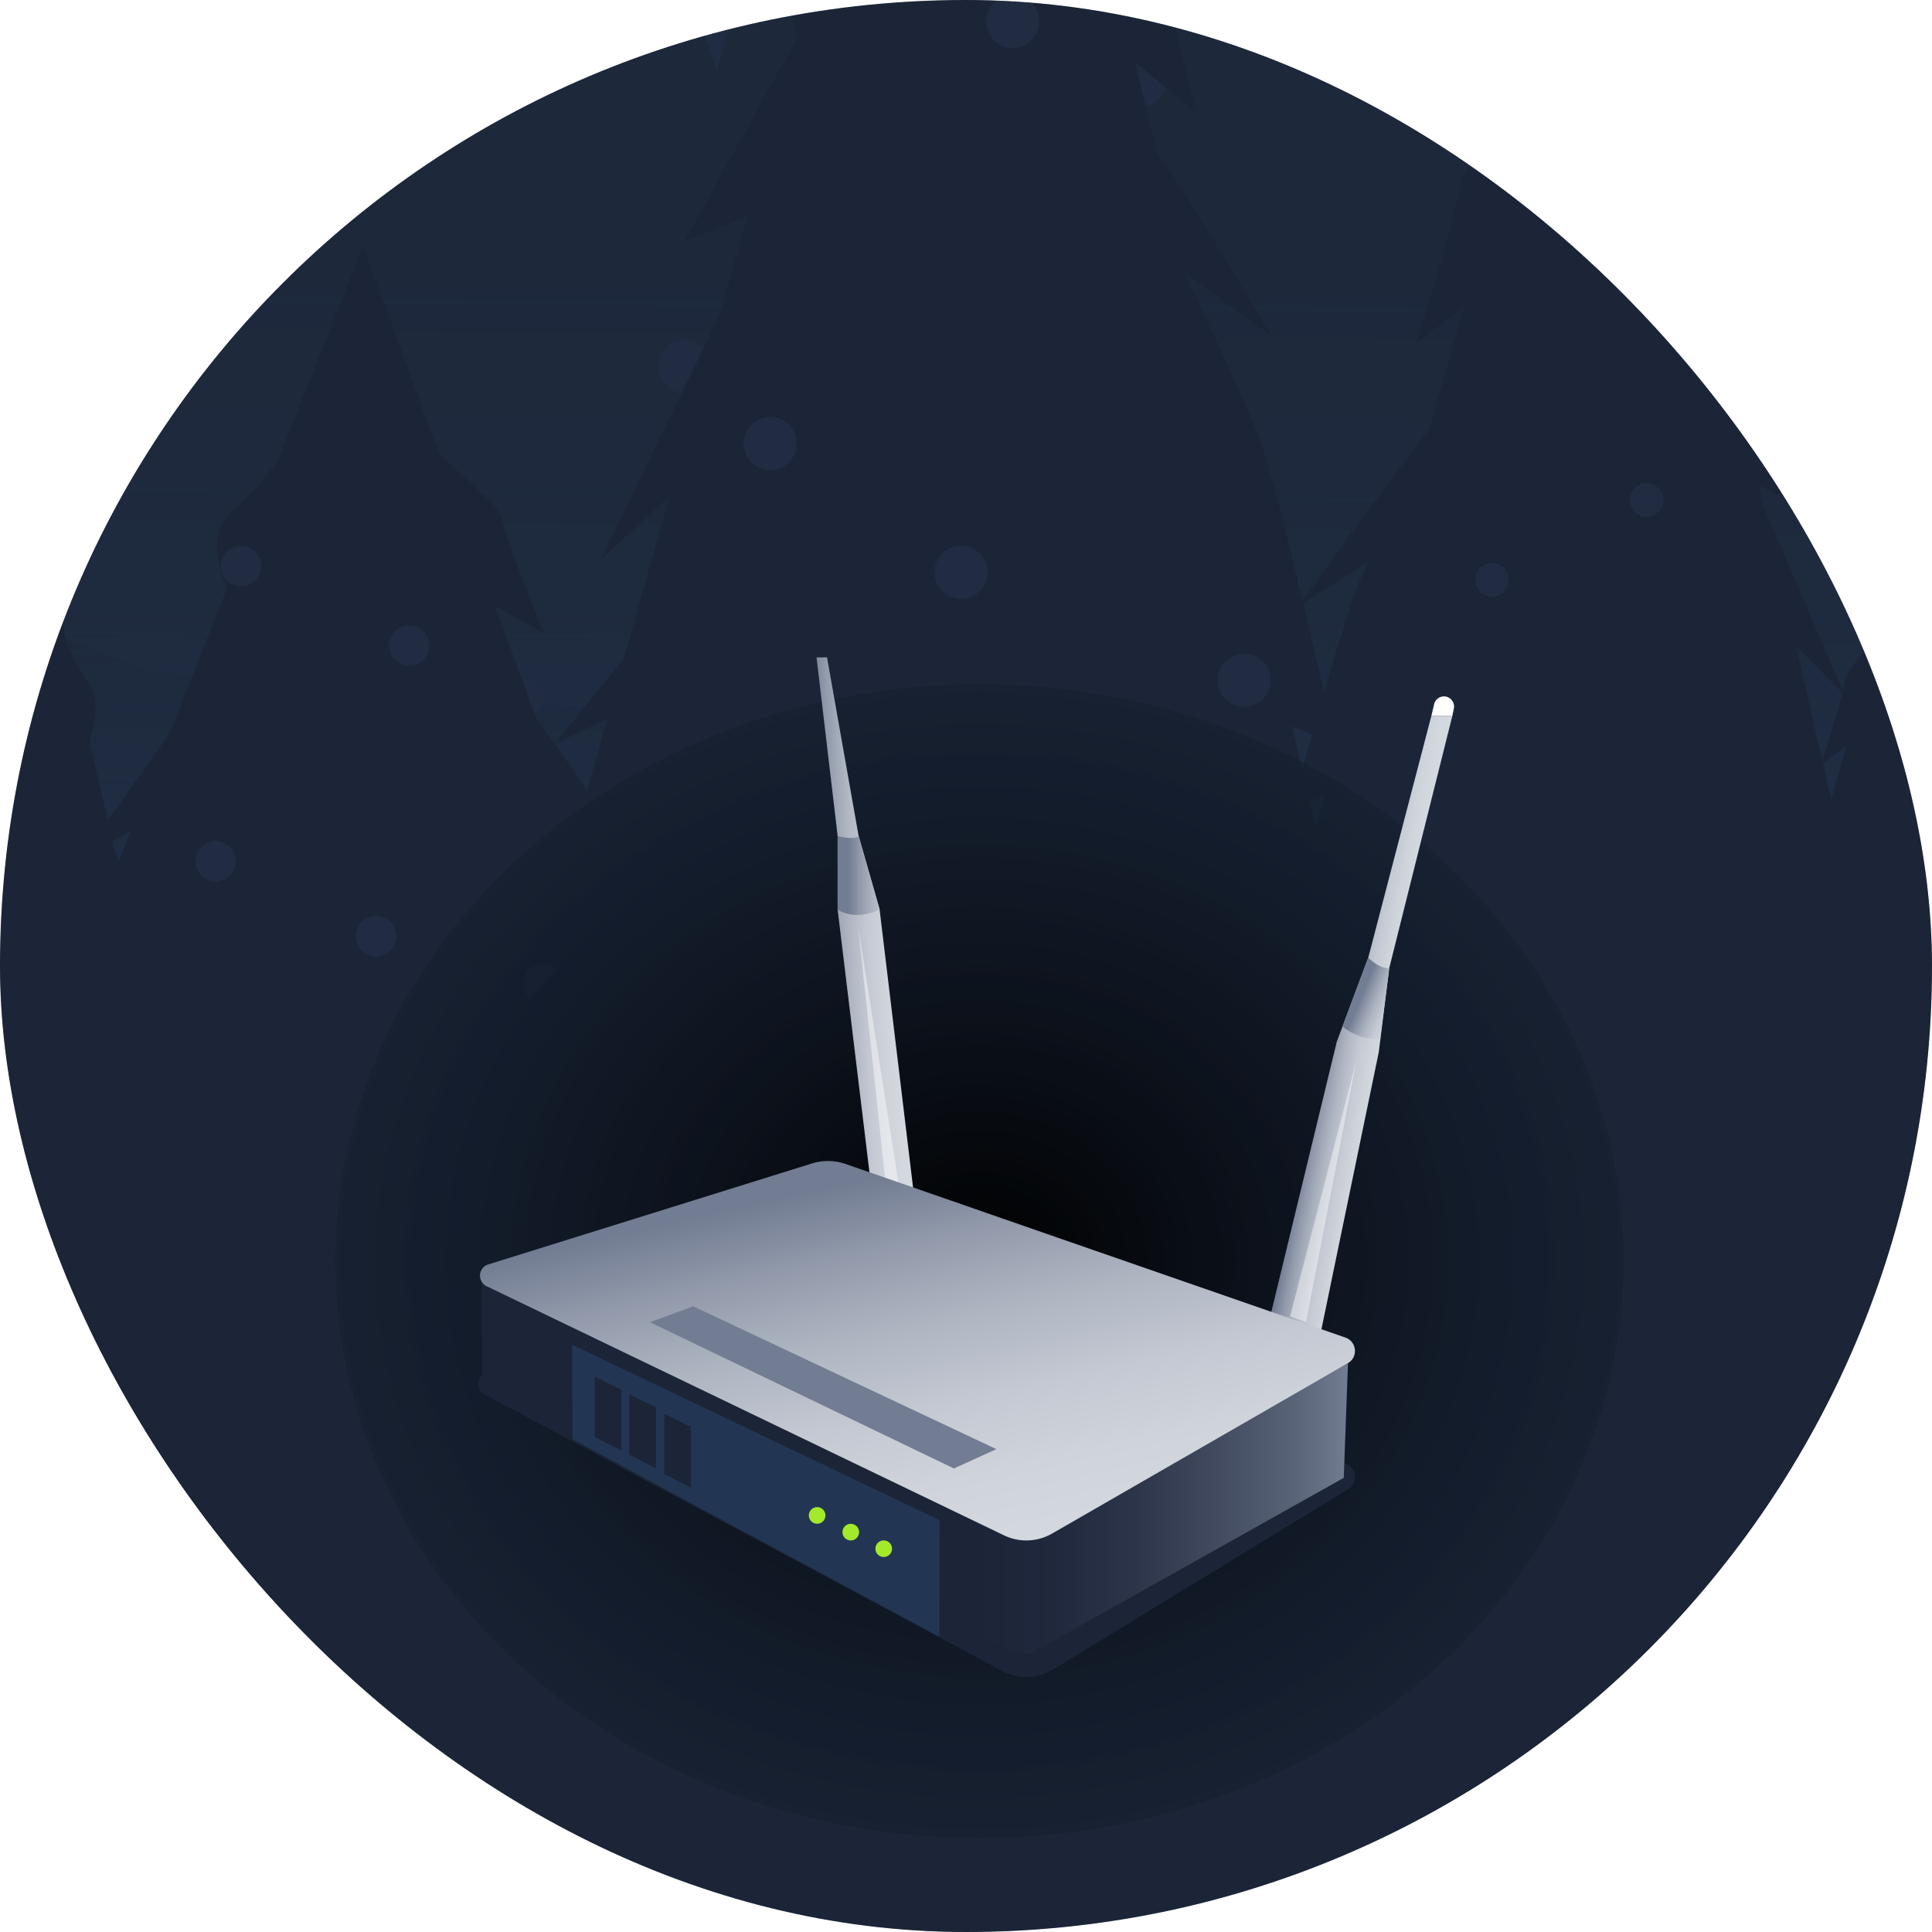 <svg xmlns="http://www.w3.org/2000/svg" fill="none" viewBox="0 0 144 144">
  <g clip-path="url(#a)">
    <rect width="144" height="144" fill="#212C42" rx="72"/>
    <g clip-path="url(#b)" opacity=".33">
      <path fill="#101520" d="M339-161h-453v453h453v-453Z"/>
      <mask id="c" width="453" height="453" x="-114" y="-161" maskUnits="userSpaceOnUse" style="mask-type:luminance">
        <path fill="#fff" d="M339-161h-453v453h453v-453Z"/>
      </mask>
      <g mask="url(#c)">
        <path fill="#1C2538" d="M-226.069-48.834s124.158-62.059 184.41-68.27c60.266-6.211 105.246 36.296 157.286 41.826 52.039 5.53 76.773-34.795 117.96-30.154 41.201 4.642 76.135 22.54 97.479 24.068 21.344 1.528 93.712 28.055 93.712 28.055s-64.809 85.292-71.618 86c-6.809.71-477.429-38.713-477.429-38.713l-101.8-42.812Z"/>
        <path fill="url(#d)" d="M358.593-83.823h-493.534V40.168h493.534V-83.823Z"/>
        <path fill="#151C2B" d="m-13.742 25.369 2.779-2.251A734.678 734.678 0 0 0-7.74 15.42l-2.487.611s3.655-9.352 4.989-11.617c.5-.847 2.39-3.39 4.571-6.253C.431-4.535 1.53-7.23 2.6-9.87L-.917-8.05s2.988-6.655 3.321-8.212c.153-.708 2.28-2.57 4.572-4.405.57-1.403 1.112-2.737 1.612-4.002 2.626-6.503 4.39-10.908 4.39-10.908l5.31 15.953c1.139 1.653 2.25 3.112 3.07 3.835 1.417 1.25.848 3.668.056 5.586L24.97.496l6.045 9.727-3.655-2.571 4.877 14.674 3.447 4.766-1.932-.194 1.931 5.808s-50.747-1.751-49.413-3.46c.195-.25.89-1.793 1.946-4.238l-1.973.375.014-.014ZM47.301 23.785l1.251-1.46c.417-1.403.903-3.098 1.445-5.002l-1.125.403s1.653-6.072 2.25-7.545c.223-.542 1.085-2.195 2.071-4.058.5-1.75.987-3.501 1.473-5.21l-1.584 1.18s1.348-4.32 1.5-5.335c.07-.459 1.029-1.668 2.057-2.863.25-.917.5-1.778.737-2.598 1.18-4.225 1.987-7.087 1.987-7.087l2.39 10.366c.514 1.07 1.014 2.015 1.39 2.487.639.806.375 2.377.027 3.627l1.598 6.948 2.724 6.323-1.654-1.668 2.196 9.519 1.556 3.098-.875-.125.875 3.766s-22.872-1.14-22.275-2.251c.084-.167.403-1.167.876-2.751l-.89.25v-.014ZM101.064 22.91l1.487-1.738c.486-1.653 1.07-3.668 1.723-5.92l-1.334.473s1.959-7.184 2.668-8.935c.264-.653 1.278-2.598 2.445-4.808.584-2.07 1.168-4.155 1.751-6.183l-1.876 1.403s1.598-5.113 1.779-6.322c.083-.542 1.223-1.987 2.446-3.39.305-1.085.597-2.113.861-3.086 1.404-5.002 2.349-8.393 2.349-8.393l2.834 12.27c.612 1.265 1.209 2.39 1.64 2.946.75.959.445 2.82.028 4.294l1.903 8.226 3.224 7.476-1.959-1.973 2.598 11.283 1.849 3.668-1.029-.152 1.029 4.474s-27.097-1.348-26.388-2.654c.097-.195.472-1.376 1.042-3.265l-1.056.291-.014.014Z"/>
        <path fill="#151C2B" d="m1.223 26.466-2.849-2.529a1512.88 1512.88 0 0 1-3.057-8.35l2.627.777S-5.503 6.248-6.81 3.761c-.486-.917-2.376-3.724-4.571-6.878-1.043-2.919-2.07-5.85-3.085-8.713l3.654 2.112s-2.862-7.226-3.14-8.907c-.125-.764-2.307-2.849-4.655-4.92-.542-1.514-1.042-2.973-1.529-4.335-2.487-7.045-4.154-11.81-4.154-11.81l-6.42 16.716c-1.293 1.695-2.543 3.196-3.447 3.932-1.556 1.25-1.07 3.863-.333 5.934l-4.308 11.213-6.892 10.06 4.016-2.556-5.906 15.369-3.904 4.905 2.07-.125-2.334 6.086S2.32 32.428.987 30.552c-.195-.278-.862-1.945-1.862-4.6l2.084.5.014.014ZM110.555 24.883l-2.793-3.585c-.82-3.35-1.807-7.407-2.891-11.95l2.613 1.055s-3.238-14.507-4.503-18.036c-.472-1.32-2.306-5.308-4.432-9.797-.973-4.182-1.96-8.379-2.918-12.478l3.626 2.96S96.534-37.3 96.284-39.704c-.111-1.084-2.251-4.058-4.558-6.976-.5-2.182-.987-4.252-1.445-6.211-2.349-10.103-3.919-16.925-3.919-16.925L79.61-45.61c-1.32 2.473-2.612 4.655-3.53 5.725-1.584 1.834-1.153 5.586-.458 8.546l-4.53 16.23-7.1 14.618 4.07-3.765-6.21 22.247-4.003 7.128 2.07-.208-2.459 8.81s54.11-.237 52.804-2.905c-.195-.389-.82-2.779-1.779-6.586l2.071.68v-.027ZM165.818 22.27l-2.849-2.445a919.731 919.731 0 0 1-3.071-8.046l2.626.75s-3.46-9.755-4.766-12.13c-.486-.89-2.39-3.586-4.585-6.629a2086.954 2086.954 0 0 1-3.099-8.393l3.668 2.043s-2.876-6.962-3.154-8.574c-.125-.736-2.307-2.751-4.655-4.738a385.978 385.978 0 0 1-1.529-4.183c-2.487-6.795-4.168-11.38-4.168-11.38l-6.392 16.09c-1.293 1.64-2.543 3.085-3.446 3.78-1.557 1.21-1.07 3.724-.32 5.711l-4.28 10.783-6.878 9.672 4.016-2.46-5.878 14.785-3.891 4.711 2.07-.111-2.32 5.85s54.068.653 52.72-1.153c-.194-.264-.861-1.876-1.876-4.433l2.085.486-.028.014Z"/>
        <path fill="#151C2B" d="m58.446 27.495-2.057-2.64a913.843 913.843 0 0 1-2.126-8.81l1.918.778s-2.39-10.7-3.321-13.298c-.348-.973-1.696-3.919-3.266-7.226L47.44-12.9l2.668 2.182s-2-7.63-2.181-9.408c-.084-.806-1.654-2.987-3.363-5.141-.375-1.598-.723-3.14-1.07-4.586-1.723-7.448-2.89-12.478-2.89-12.478L35.615-24.49c-.973 1.82-1.931 3.432-2.598 4.224-1.168 1.362-.848 4.114-.334 6.309L29.348-1.992 24.11 8.791l3.002-2.779-4.586 16.397-2.946 5.253 1.529-.153-1.82 6.49s39.894-.168 38.935-2.14c-.139-.293-.611-2.058-1.306-4.864l1.529.5Z"/>
        <path fill="#212C42" d="M129.272 5.915a1.5 1.5 0 1 0 0-3.002 1.5 1.5 0 0 0 0 3.002ZM141.209 11.487a1.5 1.5 0 1 0-.001-3.001 1.5 1.5 0 0 0 .001 3.001ZM38.797 6.068a.736.736 0 1 0 0-1.473.736.736 0 0 0 0 1.473Z"/>
        <path fill="#151C2B" d="M-25.457 17.81c1.515.11 242.078-3.877 242.078-3.877l243.841 22.803-104.648 41.423-344.53-28.07-54.958-21.552 18.231-10.727h-.014Z"/>
        <path fill="url(#e)" d="M358.593-44.916h-493.534V79.077h493.534V-44.916Z"/>
        <path fill="#212C42" d="M101.661 49.534a1.848 1.848 0 1 0 0-3.696 1.848 1.848 0 0 0 0 3.696Z"/>
        <path fill="#101520" d="m92.754 73.67 2.78-3.251c.916-3.099 2.014-6.878 3.223-11.089l-2.487.89s3.654-13.465 4.988-16.731c.501-1.209 2.39-4.877 4.572-9.004 1.098-3.877 2.196-7.768 3.266-11.575l-3.516 2.626s2.988-9.588 3.321-11.84c.153-1.014 2.279-3.71 4.572-6.35a910.56 910.56 0 0 0 1.612-5.766c2.626-9.366 4.391-15.703 4.391-15.703l5.308 22.984c1.139 2.376 2.251 4.488 3.071 5.516 1.417 1.793.847 5.28.055 8.046l3.558 15.41 6.044 14.007-3.654-3.696 4.877 21.136 3.446 6.864-1.931-.292 1.931 8.365s-50.747-2.529-49.413-4.974c.195-.362.89-2.585 1.945-6.1l-1.973.541.014-.013Z"/>
        <path fill="#101520" d="m142.223 79.104 2.043-2.39a835.205 835.205 0 0 0 2.376-8.185l-1.834.653s2.695-9.935 3.682-12.339c.361-.89 1.765-3.599 3.377-6.642.806-2.863 1.625-5.725 2.404-8.532l-2.599 1.931s2.21-7.073 2.46-8.726c.111-.75 1.681-2.738 3.376-4.683l1.195-4.252 3.238-11.575 3.919 16.953c.833 1.75 1.667 3.307 2.265 4.071 1.042 1.32.625 3.89.041 5.934l2.627 11.366 4.446 10.338-2.696-2.723 3.599 15.577 2.543 5.058-1.417-.208 1.417 6.17s-37.421-1.863-36.434-3.67c.139-.263.653-1.903 1.431-4.501l-1.459.403v-.028ZM-12.117 82.689l1.487-1.737c.487-1.654 1.07-3.669 1.723-5.92l-1.334.472s1.96-7.184 2.668-8.934c.264-.654 1.279-2.599 2.446-4.808.583-2.07 1.167-4.155 1.75-6.184l-1.875 1.403s1.598-5.113 1.778-6.322c.084-.542 1.223-1.987 2.446-3.39.306-1.084.598-2.113.862-3.085 1.403-5.003 2.348-8.393 2.348-8.393l2.835 12.27c.611 1.264 1.209 2.39 1.64 2.945.75.96.444 2.821.027 4.294l1.904 8.226 3.224 7.476-1.96-1.973 2.599 11.283 1.848 3.669-1.028-.153 1.028 4.474s-27.097-1.348-26.388-2.654c.097-.194.473-1.375 1.042-3.265l-1.056.292-.014.014Z"/>
        <path fill="#101520" d="m128.897 82.689 1.487-1.737c.486-1.654 1.07-3.669 1.723-5.92l-1.334.472s1.959-7.184 2.668-8.934c.264-.654 1.278-2.599 2.445-4.808.584-2.07 1.168-4.155 1.751-6.184l-1.876 1.403s1.598-5.113 1.779-6.322c.083-.542 1.223-1.987 2.446-3.39.305-1.084.597-2.113.861-3.085 1.404-5.003 2.349-8.393 2.349-8.393l2.834 12.27c.612 1.264 1.209 2.39 1.64 2.945.75.96.445 2.821.028 4.294l1.904 8.226 3.223 7.476-1.959-1.973 2.599 11.283 1.848 3.669-1.029-.153 1.029 4.474s-27.097-1.348-26.388-2.654c.097-.194.472-1.375 1.042-3.265l-1.056.292-.014.014Z"/>
        <path fill="#212C42" d="M111.208 44.462a1.25 1.25 0 1 0-.001-2.501 1.25 1.25 0 0 0 .001 2.5ZM123.978 6.832a1.25 1.25 0 1 0 0-2.501 1.25 1.25 0 0 0 0 2.501ZM122.727 38.514a1.25 1.25 0 1 0 0-2.502 1.25 1.25 0 0 0 0 2.502ZM113.709 12.21a1.25 1.25 0 1 0 0-2.502 1.25 1.25 0 0 0 0 2.502ZM130.62 31.914a1.25 1.25 0 1 0 0-2.502 1.25 1.25 0 0 0 0 2.502Z"/>
        <path fill="#101520" d="m126.84 24.438 10.742 14.938-11.45-5.683.708-9.255ZM110.207 27.51c-.555-.14-13.409 17.647-13.409 17.647l10.477-6.642 2.932-11.006ZM119.434-6.563 111.819 7.54l5.795-3.78 1.82-10.324ZM121.518-7.647h-1.111s7.406 12.52 7.128 11.964c-.278-.556-6.573-2.793-6.573-2.793l.556-9.171Z"/>
        <path fill="#212C42" d="M51.053 29.273a1.973 1.973 0 1 0 0-3.946 1.973 1.973 0 0 0 0 3.946ZM39.311 53.272a1.306 1.306 0 1 0 0-2.613 1.306 1.306 0 0 0 0 2.613ZM84.959 7.958a1.973 1.973 0 1 0 0-3.947 1.973 1.973 0 0 0 0 3.947Z"/>
        <path fill="#101520" d="m103.44 73.712-3.516-4.516c-1.042-4.21-2.279-9.338-3.64-15.063l3.28 1.334s-4.086-18.287-5.67-22.733c-.584-1.654-2.905-6.684-5.586-12.354-1.237-5.266-2.474-10.56-3.683-15.716l4.558 3.738S85.751-4.646 85.445-7.675c-.139-1.376-2.835-5.114-5.739-8.796-.64-2.738-1.25-5.364-1.82-7.837-2.946-12.729-4.933-21.33-4.933-21.33l-8.518 30.5c-1.668 3.127-3.294 5.879-4.447 7.213-2 2.32-1.459 7.031-.57 10.769l-5.71 20.454-8.95 18.426 5.128-4.738-7.823 28.041-5.044 8.99 2.612-.263-3.099 11.102s68.2-.291 66.561-3.668c-.237-.486-1.043-3.516-2.238-8.31l2.613.848-.028-.014Z"/>
        <path fill="#101520" d="m52.637 82.064-2.848-2.446a884.68 884.68 0 0 1-3.071-8.046l2.626.75s-3.46-9.754-4.766-12.13c-.487-.89-2.39-3.585-4.586-6.629a2292.978 2292.978 0 0 1-3.099-8.393l3.669 2.043s-2.877-6.962-3.154-8.574c-.126-.736-2.307-2.75-4.656-4.738a378.048 378.048 0 0 1-1.528-4.183c-2.487-6.794-4.169-11.38-4.169-11.38l-6.392 16.091c-1.292 1.64-2.543 3.085-3.446 3.78-1.556 1.209-1.07 3.724-.32 5.71l-4.28 10.784-6.878 9.671 4.016-2.46L3.877 76.7l-3.89 4.71 2.07-.11-2.32 5.85s54.067.652 52.72-1.154c-.195-.264-.862-1.876-1.876-4.433l2.084.487-.028.014ZM59.404 2.844 50.97 18.06l9.157-3.793-.723-11.423ZM84.792 9.667c1.07.292 10.005 15.396 10.005 15.396L84.445 17.49l.361-7.823h-.014Z"/>
        <path fill="#101520" d="M52.373 41.78 41.34 55.453l10.644-5.044.39-8.63Z"/>
        <path fill="#212C42" d="M40.534 74.837a1.5 1.5 0 1 0 0-3.001 1.5 1.5 0 0 0 0 3.001ZM92.74 52.674a1.973 1.973 0 1 0 0-3.946 1.973 1.973 0 0 0 0 3.946ZM71.633 44.629a1.973 1.973 0 1 0 0-3.947 1.973 1.973 0 0 0 0 3.947ZM57.404 35.04a1.973 1.973 0 1 0 0-3.946 1.973 1.973 0 0 0 0 3.947ZM30.502 49.617a1.5 1.5 0 1 0 0-3.002 1.5 1.5 0 0 0 0 3.002ZM16.078 65.694a1.5 1.5 0 1 0 0-3.001 1.5 1.5 0 0 0 0 3.001ZM17.968 43.697a1.5 1.5 0 1 0 0-3.001 1.5 1.5 0 0 0 0 3.001ZM28.028 71.28a1.5 1.5 0 1 0 0-3.001 1.5 1.5 0 0 0 0 3.001ZM75.482 3.58a1.973 1.973 0 1 0 0-3.946 1.973 1.973 0 0 0 0 3.947Z"/>
        <path fill="#101520" d="M42.91 70.447c-.82 1.18-8.282 9.463-8.282 9.463l18.732-1.334-10.45-8.13Z"/>
        <path fill="#101520" d="M-138.637 77.589c1.515.111 242.077-3.877 242.077-3.877l243.842 22.803 6.183 243.717-552.159-1.946 41.826-249.97 18.231-10.727Z"/>
      </g>
    </g>
    <g filter="url(#f)">
      <ellipse cx="73" cy="94" fill="url(#g)" rx="48" ry="43"/>
    </g>
    <path fill="url(#h)" d="m94.182 100.151 5.454-22.51 2.347-6.266 4.701-18.016h1.565l-4.702 18.799-.782 6.266-4.701 22.718s-1.506-.41-3.89-.991h.008Z"/>
    <path fill="url(#i)" d="M101.983 71.375s.782.842 1.564.782l-.678 5.253s-1.281.284-2.809-.894l1.923-5.148v.007Z"/>
    <path fill="#fff" d="m96.149 98.132 4.94-19.052-3.74 19.454-1.2-.402Z" opacity=".44"/>
    <path fill="url(#j)" d="m64.914 88.289-2.481-20.49v-5.484L60.86 49h.782l2.355 13.315 1.564 5.484 2.69 22.345-3.338-1.855Z"/>
    <path fill="url(#k)" d="M63.998 62.315s-.254.32-1.565 0v5.484s1.222.894 3.137 0l-1.565-5.484h-.007Z"/>
    <path fill="#fff" d="m63.953 68.983 2.027 18.978.983.194-3.01-19.172Z" opacity=".44"/>
    <path fill="#1C2538" d="m36.116 103.929 38.73 20.691a3.816 3.816 0 0 0 3.562-.134L100.47 111c.79-.455.671-1.632-.201-1.915l-38.03-13.717a3.945 3.945 0 0 0-2.503-.038l-23.523 6.982c-.738.253-.797 1.274-.097 1.617Z"/>
    <path fill="url(#l)" d="m100.47 101.611-.313 8.539-22.897 12.838a2.13 2.13 0 0 1-1.997.038l-39.34-20.252-.023-7.883 40.682 19.991 23.888-13.278v.007Z"/>
    <path fill="url(#m)" d="m100.463 101.604-3.674 2.116-18.381 10.588a3.836 3.836 0 0 1-3.562.134L36.272 95.867a.879.879 0 0 1-.402-1.185.853.853 0 0 1 .5-.432l24.148-7.533a4.048 4.048 0 0 1 2.504.037l15.78 5.484 7.236 2.511 14.224 4.94c.864.283.991 1.46.201 1.915Z"/>
    <path fill="#223654" d="m42.666 107.267-.015-7.027 27.382 13.069-.022 8.673-27.345-14.715Z"/>
    <path fill="#fff" d="m106.684 53.359.209-.88a.756.756 0 0 1 .73-.573c.477 0 .835.44.738.909l-.112.544h-1.565Z"/>
    <path fill="#A3EA2A" d="M60.906 113.57a.618.618 0 1 0 0-1.237.618.618 0 0 0 0 1.237ZM63.387 114.815a.619.619 0 1 0 0-1.237.619.619 0 0 0 0 1.237ZM65.868 116.051a.618.618 0 1 0 0-1.237.618.618 0 0 0 0 1.237Z"/>
    <path fill="#1C2538" d="M44.327 102.595v4.508l1.99 1.02v-4.545l-1.99-.983ZM46.905 103.921v4.508l1.997 1.021v-4.545l-1.997-.984ZM49.505 105.359v4.508l1.99 1.028v-4.552l-1.99-.984Z"/>
    <path fill="#727C92" d="m48.447 98.549 22.651 10.901 3.167-1.438-22.599-10.648-3.219 1.185Z"/>
  </g>
  <defs>
    <linearGradient id="d" x1="111.819" x2="111.819" y1="60.095" y2="-108.363" gradientUnits="userSpaceOnUse">
      <stop offset=".14" stop-color="#223654"/>
      <stop offset=".17" stop-color="#223654" stop-opacity=".865"/>
      <stop offset=".34" stop-color="#223654" stop-opacity=".281"/>
      <stop offset=".51" stop-color="#223654" stop-opacity=".058"/>
      <stop offset=".67" stop-color="#223654" stop-opacity=".01"/>
      <stop offset=".8" stop-color="#223654" stop-opacity="0"/>
    </linearGradient>
    <linearGradient id="e" x1="-114" x2="-112.611" y1="99.002" y2="-69.455" gradientUnits="userSpaceOnUse">
      <stop offset=".14" stop-color="#223654"/>
      <stop offset=".17" stop-color="#223654" stop-opacity=".865"/>
      <stop offset=".34" stop-color="#223654" stop-opacity=".281"/>
      <stop offset=".51" stop-color="#223654" stop-opacity=".058"/>
      <stop offset=".67" stop-color="#223654" stop-opacity=".01"/>
      <stop offset=".8" stop-color="#223654" stop-opacity="0"/>
    </linearGradient>
    <linearGradient id="h" x1="103.279" x2="98.749" y1="77.276" y2="76.442" gradientUnits="userSpaceOnUse">
      <stop stop-color="#D4D8DF"/>
      <stop offset=".2" stop-color="#CFD4DB"/>
      <stop offset=".4" stop-color="#C3C8D2"/>
      <stop offset=".61" stop-color="#AEB5C1"/>
      <stop offset=".81" stop-color="#929AAB"/>
      <stop offset="1" stop-color="#727C92"/>
    </linearGradient>
    <linearGradient id="i" x1="104.427" x2="101.461" y1="75.443" y2="74.221" gradientUnits="userSpaceOnUse">
      <stop stop-color="#D4D8DF"/>
      <stop offset=".2" stop-color="#CFD4DB"/>
      <stop offset=".4" stop-color="#C3C8D2"/>
      <stop offset=".61" stop-color="#AEB5C1"/>
      <stop offset=".81" stop-color="#929AAB"/>
      <stop offset="1" stop-color="#727C92"/>
    </linearGradient>
    <linearGradient id="j" x1="67.135" x2="60.757" y1="69.513" y2="69.654" gradientUnits="userSpaceOnUse">
      <stop stop-color="#D4D8DF"/>
      <stop offset=".2" stop-color="#CFD4DB"/>
      <stop offset=".4" stop-color="#C3C8D2"/>
      <stop offset=".61" stop-color="#AEB5C1"/>
      <stop offset=".81" stop-color="#929AAB"/>
      <stop offset="1" stop-color="#727C92"/>
    </linearGradient>
    <linearGradient id="k" x1="67.962" x2="63.215" y1="65.258" y2="65.258" gradientUnits="userSpaceOnUse">
      <stop stop-color="#D4D8DF"/>
      <stop offset=".2" stop-color="#CFD4DB"/>
      <stop offset=".4" stop-color="#C3C8D2"/>
      <stop offset=".61" stop-color="#AEB5C1"/>
      <stop offset=".81" stop-color="#929AAB"/>
      <stop offset="1" stop-color="#727C92"/>
    </linearGradient>
    <linearGradient id="l" x1="35.9" x2="100.47" y1="109.077" y2="109.077" gradientUnits="userSpaceOnUse">
      <stop offset=".57" stop-color="#1C2538"/>
      <stop offset=".66" stop-color="#1F283C"/>
      <stop offset=".75" stop-color="#2B3448"/>
      <stop offset=".84" stop-color="#3F485D"/>
      <stop offset=".94" stop-color="#5A6479"/>
      <stop offset="1" stop-color="#727C92"/>
    </linearGradient>
    <linearGradient id="m" x1="72.395" x2="66.099" y1="116.036" y2="87.514" gradientUnits="userSpaceOnUse">
      <stop stop-color="#D4D8DF"/>
      <stop offset=".2" stop-color="#CFD4DB"/>
      <stop offset=".4" stop-color="#C3C8D2"/>
      <stop offset=".61" stop-color="#AEB5C1"/>
      <stop offset=".81" stop-color="#929AAB"/>
      <stop offset="1" stop-color="#727C92"/>
    </linearGradient>
    <clipPath id="a">
      <rect width="144" height="144" fill="#fff" rx="72"/>
    </clipPath>
    <clipPath id="b">
      <path fill="#fff" d="M-114-161h453v453h-453z"/>
    </clipPath>
    <radialGradient id="g" cx="0" cy="0" r="1" gradientTransform="matrix(0 83.952 -93.714 0 73 94)" gradientUnits="userSpaceOnUse">
      <stop/>
      <stop offset="1" stop-color="#223654" stop-opacity=".01"/>
    </radialGradient>
    <filter id="f" width="136" height="126" x="5" y="31" color-interpolation-filters="sRGB" filterUnits="userSpaceOnUse">
      <feFlood flood-opacity="0" result="BackgroundImageFix"/>
      <feBlend in="SourceGraphic" in2="BackgroundImageFix" result="shape"/>
      <feGaussianBlur result="effect1_foregroundBlur_1200_99824" stdDeviation="10"/>
    </filter>
  </defs>
</svg>
